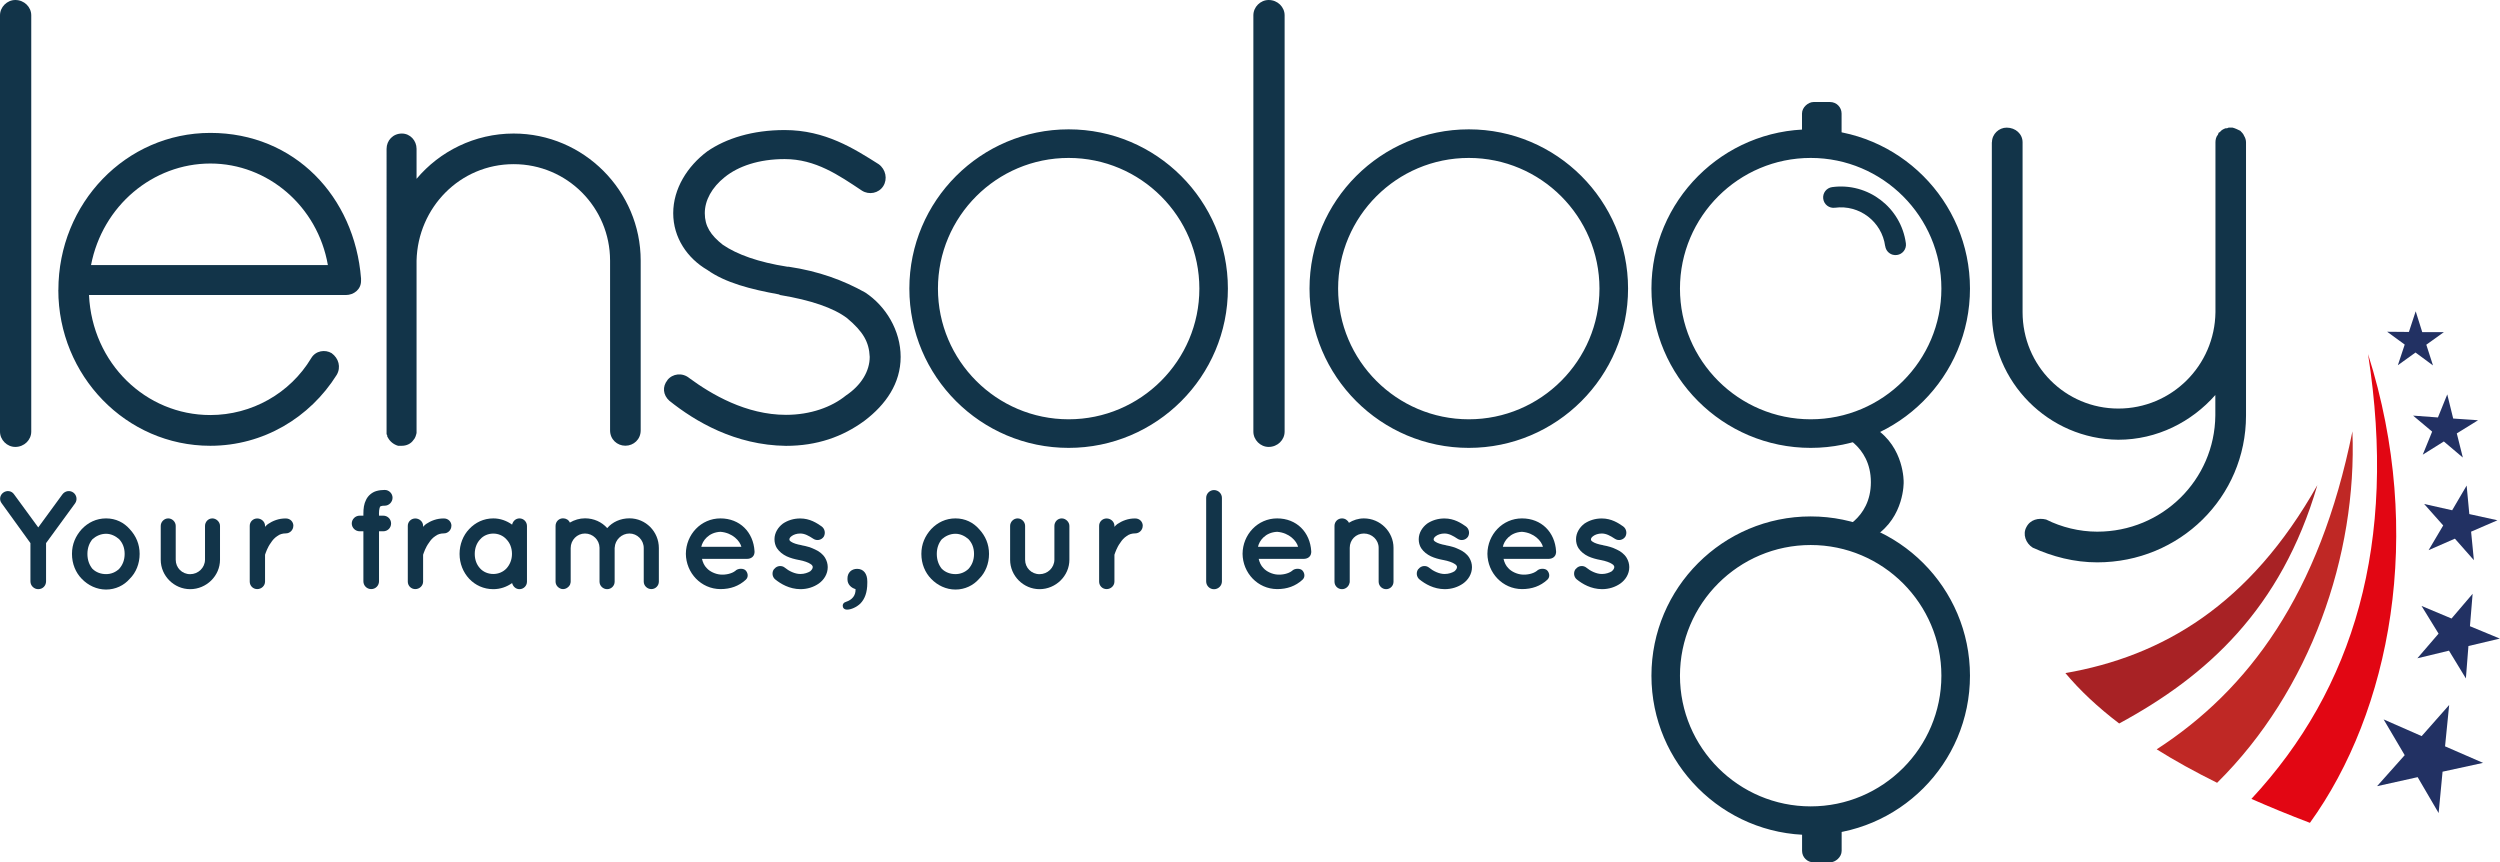 <?xml version="1.0" encoding="UTF-8"?>
<svg id="Layer_1" xmlns="http://www.w3.org/2000/svg" version="1.1" viewBox="0 0 393.52 135.74">
  <!-- Generator: Adobe Illustrator 29.8.2, SVG Export Plug-In . SVG Version: 2.1.1 Build 3)  -->
  <defs>
    <style>
      .st0 {
        fill: #bf2825;
      }

      .st0, .st1, .st2, .st3 {
        fill-rule: evenodd;
      }

      .st1 {
        fill: #a82225;
      }

      .st2 {
        fill: #e20613;
      }

      .st4 {
        fill: #123449;
      }

      .st3 {
        fill: #223163;
      }
    </style>
  </defs>
  <g>
    <path class="st2" d="M372.75,55.74c9.01,28.38,3.47,56.3-9.15,73.78-3.27-1.24-6.33-2.5-9.21-3.77,16.14-17.35,22.99-40.25,18.36-70.01h0Z"/>
    <path class="st0" d="M348.99,123.22c-3.49-1.73-6.66-3.48-9.51-5.27,14.41-9.34,25.63-24.34,30.81-50.05.76,19.56-6.65,40.84-21.3,55.32h0Z"/>
    <path class="st1" d="M333.57,113.88c-3.4-2.59-6.2-5.23-8.46-7.93,15.28-2.66,29.02-10.7,39.66-29.58-5.7,19.5-17.41,30.06-31.19,37.51h0Z"/>
    <path class="st3" d="M393.52,100.53l-4.73-1.96.42-5.1-3.32,3.89-4.72-1.98,2.68,4.36-3.34,3.88,4.98-1.2,2.66,4.37.4-5.1,4.98-1.18h0ZM393.1,81.89h0l-4.41-.97-.42-4.49-2.28,3.89-4.41-.99,3,3.38-2.3,3.89,4.14-1.81,2.99,3.39-.44-4.49,4.14-1.79h0ZM390.06,66.15h0l-3.91-.27-.93-3.8-1.47,3.63-3.91-.29,3,2.52-1.48,3.63,3.32-2.08,2.99,2.53-.95-3.8,3.33-2.06h0ZM384.7,52.28h-3.42s-1.03-3.28-1.03-3.28l-1.07,3.25-3.42-.03,2.76,2.02-1.08,3.25,2.78-2,2.75,2.03-1.05-3.26,2.78-1.99h0ZM390.87,120.09h0l-6-2.61.65-6.51-4.33,4.9-5.99-2.63,3.32,5.63-4.35,4.88,6.39-1.42,3.3,5.65.62-6.51,6.39-1.39h0Z"/>
  </g>
  <g>
    <g>
      <g>
        <path class="st4" d="M9.19,45.64c0-13.67,10.65-24.72,23.92-24.72s22.71,10.05,23.72,22.91v.4c0,1.31-1.11,2.21-2.41,2.21H14.01c.5,10.75,8.94,18.89,19.09,18.89,6.53,0,12.56-3.42,15.88-8.94.7-1.21,2.21-1.41,3.22-.8,1.11.8,1.51,2.21.8,3.42-4.22,6.73-11.56,11.16-19.9,11.16-13.27,0-23.92-11.06-23.92-24.52ZM14.32,41.72h37.29c-1.61-9.25-9.45-15.98-18.49-15.98s-16.98,6.63-18.79,15.98Z"/>
        <path class="st4" d="M96.03,41.02c0-8.34-6.73-15.18-15.18-15.18s-15.08,6.84-15.28,15.18v27.14c-.1.4-.2.8-.5,1.11-.4.6-1.11.9-1.81.9h-.6c-.7-.2-1.31-.7-1.61-1.31-.1-.1-.1-.2-.1-.3s-.1-.2-.1-.2V23.43c0-1.31,1-2.41,2.41-2.41,1.31,0,2.31,1.11,2.31,2.41v4.72c3.62-4.32,9.15-7.13,15.28-7.13,11.05,0,20,9.04,20,20v26.73c0,1.41-1.11,2.41-2.41,2.41s-2.41-1-2.41-2.41v-26.73Z"/>
      </g>
      <g>
        <g>
          <path class="st4" d="M285.02,70.35c-13.74,0-24.92-11.18-24.92-24.92,0-13.74,11.18-24.92,24.92-24.92,13.74,0,24.92,11.18,24.92,24.92,0,13.74-11.18,24.92-24.92,24.92ZM285.02,66.16c11.43,0,20.72-9.3,20.72-20.72,0-11.43-9.3-20.72-20.72-20.72-11.43,0-20.72,9.3-20.72,20.72,0,11.43,9.3,20.72,20.72,20.72Z"/>
          <path class="st4" d="M285.02,70.5c-13.82,0-25.07-11.24-25.07-25.07s11.24-25.07,25.07-25.07,25.07,11.24,25.07,25.07-11.24,25.07-25.07,25.07ZM285.02,20.67c-13.66,0-24.77,11.11-24.77,24.76s11.11,24.77,24.77,24.77,24.77-11.11,24.77-24.77-11.11-24.76-24.77-24.76ZM285.02,66.31c-11.51,0-20.87-9.36-20.87-20.88s9.36-20.87,20.87-20.87,20.87,9.36,20.87,20.87-9.36,20.88-20.87,20.88ZM285.02,24.86c-11.35,0-20.58,9.23-20.58,20.57s9.23,20.57,20.58,20.57,20.57-9.23,20.57-20.57-9.23-20.57-20.57-20.57Z"/>
        </g>
        <g>
          <path class="st4" d="M285.02,131.28c-13.74,0-24.92-11.18-24.92-24.92s11.18-24.92,24.92-24.92c13.74,0,24.92,11.18,24.92,24.92,0,13.74-11.18,24.92-24.92,24.92ZM285.02,127.09c11.43,0,20.72-9.3,20.72-20.72,0-11.43-9.3-20.72-20.72-20.72-11.43,0-20.72,9.3-20.72,20.72,0,11.43,9.3,20.72,20.72,20.72Z"/>
          <path class="st4" d="M285.02,131.43c-13.82,0-25.07-11.24-25.07-25.07s11.24-25.07,25.07-25.07,25.07,11.24,25.07,25.07-11.24,25.07-25.07,25.07ZM285.02,81.6c-13.66,0-24.77,11.11-24.77,24.76s11.11,24.77,24.77,24.77,24.77-11.11,24.77-24.77-11.11-24.76-24.77-24.76ZM285.02,127.24c-11.51,0-20.87-9.36-20.87-20.88s9.36-20.87,20.87-20.87,20.87,9.36,20.87,20.87-9.36,20.88-20.87,20.88ZM285.02,85.79c-11.35,0-20.58,9.23-20.58,20.57s9.23,20.57,20.58,20.57,20.57-9.23,20.57-20.57-9.23-20.57-20.57-20.57Z"/>
        </g>
        <path class="st4" d="M299.65,75.9s.14-5.44-4.5-8.49l-5.82.84s5.16,1.7,5.16,7.65-5.16,7.65-5.16,7.65l5.82.84c4.64-3.04,4.5-8.49,4.5-8.49Z"/>
        <rect class="st4" x="283.23" y="16.49" width="7.07" height="6.23" rx="1.81" ry="1.81" transform="translate(306.37 -267.17) rotate(90)"/>
        <rect class="st4" x="283.23" y="129.09" width="7.07" height="6.23" rx="1.81" ry="1.81" transform="translate(154.57 418.97) rotate(-90)"/>
      </g>
      <path class="st4" d="M313.55,22.4c0-1.31,1.11-2.31,2.31-2.31,1.41,0,2.51,1,2.51,2.31v26.73c0,8.44,6.73,15.18,15.08,15.18s15.18-6.73,15.28-15.18v-26.73c0-.4.1-.9.4-1.21,0-.1.1-.2.1-.3.1,0,.1-.1.2-.1.2-.3.6-.5.9-.6h.2c.1,0,.2-.1.3-.1h.6c.4.1.8.3,1.21.5.2.2.5.5.6.8.2.3.3.7.3,1.01v43.01c0,12.86-10.45,23.11-23.42,23.11-3.62,0-7.04-.9-10.15-2.31-1.11-.7-1.61-2.11-1.01-3.22.6-1.21,1.91-1.51,3.12-1.21,2.41,1.21,5.23,1.91,8.04,1.91,10.25,0,18.49-8.14,18.59-18.29v-3.22c-3.72,4.22-9.15,7.04-15.28,7.04-10.95-.1-19.9-9.05-19.9-20.1v-26.73Z"/>
      <g>
        <path class="st4" d="M231.2,70.35c-13.74,0-24.92-11.18-24.92-24.92,0-13.74,11.18-24.92,24.92-24.92,13.74,0,24.92,11.18,24.92,24.92,0,13.74-11.18,24.92-24.92,24.92ZM231.2,66.16c11.43,0,20.72-9.3,20.72-20.72s-9.3-20.72-20.72-20.72c-11.43,0-20.72,9.3-20.72,20.72,0,11.43,9.3,20.72,20.72,20.72Z"/>
        <path class="st4" d="M231.2,70.5c-13.82,0-25.07-11.24-25.07-25.07s11.24-25.07,25.07-25.07,25.07,11.24,25.07,25.07-11.24,25.07-25.07,25.07ZM231.2,20.67c-13.66,0-24.77,11.11-24.77,24.76s11.11,24.77,24.77,24.77,24.77-11.11,24.77-24.77-11.11-24.76-24.77-24.76ZM231.2,66.31c-11.51,0-20.87-9.36-20.87-20.88s9.36-20.87,20.87-20.87,20.87,9.36,20.87,20.87-9.36,20.88-20.87,20.88ZM231.2,24.86c-11.35,0-20.57,9.23-20.57,20.57s9.23,20.57,20.57,20.57,20.57-9.23,20.57-20.57-9.23-20.57-20.57-20.57Z"/>
      </g>
      <g>
        <path class="st4" d="M168.21,70.35c-13.74,0-24.92-11.18-24.92-24.92,0-13.74,11.18-24.92,24.92-24.92,13.74,0,24.92,11.18,24.92,24.92s-11.18,24.92-24.92,24.92ZM168.21,66.16c11.43,0,20.72-9.3,20.72-20.72,0-11.43-9.3-20.72-20.72-20.72-11.43,0-20.72,9.3-20.72,20.72,0,11.43,9.3,20.72,20.72,20.72Z"/>
        <path class="st4" d="M168.21,70.5c-13.82,0-25.07-11.24-25.07-25.07s11.24-25.07,25.07-25.07,25.07,11.24,25.07,25.07-11.24,25.07-25.07,25.07ZM168.21,20.67c-13.66,0-24.77,11.11-24.77,24.76s11.11,24.77,24.77,24.77,24.77-11.11,24.77-24.77-11.11-24.76-24.77-24.76ZM168.21,66.31c-11.51,0-20.87-9.36-20.87-20.88s9.36-20.87,20.87-20.87,20.87,9.36,20.87,20.87-9.36,20.88-20.87,20.88ZM168.21,24.86c-11.35,0-20.57,9.23-20.57,20.57s9.23,20.57,20.57,20.57,20.58-9.23,20.58-20.57-9.23-20.57-20.58-20.57Z"/>
      </g>
      <path class="st4" d="M197.29,2.41c0-1.31,1.11-2.41,2.41-2.41,1.41,0,2.51,1.11,2.51,2.41v65.53c0,1.31-1.11,2.41-2.51,2.41-1.31,0-2.41-1.11-2.41-2.41V2.41Z"/>
      <path class="st4" d="M105.06,59.82c.81-1.01,2.33-1.22,3.45-.3,3.45,2.54,8.92,5.78,15.21,5.78,3.85,0,7.2-1.22,9.43-3.04,2.43-1.62,3.75-3.85,3.75-6.08-.1-2.33-1.01-3.96-3.55-6.09-2.13-1.62-5.68-2.84-10.55-3.65l-.2-.1c-4.46-.81-8.42-1.83-11.26-3.85-3.14-1.83-5.37-5.07-5.37-8.93s2.23-7.4,5.37-9.74c2.94-2.03,7.1-3.35,12.17-3.35,6.39,0,10.95,2.94,14.81,5.38,1.11.81,1.42,2.33.71,3.45s-2.23,1.42-3.35.71c-3.65-2.43-7.3-4.97-12.17-4.97-4.06,0-7.3,1.12-9.43,2.84-2.03,1.62-3.14,3.65-3.14,5.68s.91,3.45,2.84,4.97c2.23,1.52,5.58,2.74,10.14,3.45h.2c4.77.71,8.62,2.13,12.07,4.06,3.24,2.13,5.58,5.98,5.58,10.14s-2.33,7.5-5.68,10.04c-3.45,2.54-7.5,3.96-12.37,3.96-8.01-.1-14.3-3.85-18.36-7.1-1.01-.91-1.12-2.23-.3-3.24Z"/>
      <path class="st4" d="M0,2.41C0,1.11,1.11,0,2.41,0c1.41,0,2.51,1.11,2.51,2.41v65.53c0,1.31-1.11,2.41-2.51,2.41-1.31,0-2.41-1.11-2.41-2.41V2.41Z"/>
      <path class="st4" d="M296.74,38.74c-.52-3.85-4.06-6.56-7.91-6.04-.9.12-1.72-.51-1.84-1.41-.12-.9.51-1.72,1.41-1.84,5.64-.76,10.84,3.22,11.6,8.85.12.9-.51,1.72-1.41,1.84-.22.03-.44.01-.65-.04-.62-.17-1.1-.69-1.19-1.36Z"/>
    </g>
    <g>
      <path class="st4" d="M11.82,79.23l-4.57,6.26v6.02c0,.69-.53,1.23-1.23,1.23-.65,0-1.23-.53-1.23-1.23v-6.02l-4.52-6.26c-.42-.53-.31-1.29.25-1.69.56-.4,1.31-.29,1.69.27l3.81,5.21,3.81-5.21c.42-.56,1.18-.67,1.72-.27s.65,1.16.27,1.69Z"/>
      <path class="st4" d="M12.87,91.11c-.96-.98-1.54-2.36-1.54-3.92s.58-2.83,1.54-3.9c1-1.05,2.3-1.69,3.83-1.69s2.81.65,3.72,1.69c1,1.07,1.56,2.38,1.56,3.9s-.56,2.94-1.56,3.92c-.91,1.05-2.25,1.69-3.72,1.69s-2.83-.65-3.83-1.69ZM13.76,87.19c0,.96.29,1.74.8,2.36.56.53,1.29.82,2.14.82.78,0,1.49-.29,2.05-.82.56-.62.87-1.4.87-2.36s-.31-1.72-.87-2.32c-.56-.49-1.27-.85-2.05-.85-.85,0-1.58.36-2.14.85-.51.6-.8,1.4-.8,2.32Z"/>
      <path class="st4" d="M29.94,92.74c-2.54,0-4.64-2.09-4.64-4.63v-5.33c0-.62.53-1.18,1.18-1.18s1.18.56,1.18,1.18v5.33c0,1.27,1,2.27,2.27,2.27s2.32-1,2.34-2.27v-5.33c0-.62.49-1.18,1.16-1.18.62,0,1.2.56,1.2,1.18v5.33c0,2.54-2.14,4.63-4.7,4.63Z"/>
      <path class="st4" d="M46.17,82.78c0,.62-.51,1.18-1.18,1.18-.51,0-.96.13-1.34.42-.42.27-.76.65-1.02,1.07-.53.71-.8,1.56-.91,1.87v4.23c0,.65-.56,1.18-1.23,1.18s-1.18-.53-1.18-1.18v-8.78c0-.65.53-1.16,1.18-1.16s1.23.51,1.23,1.16v.16c.13-.16.31-.33.47-.45.74-.49,1.69-.89,2.81-.87.67,0,1.18.51,1.18,1.16Z"/>
      <path class="st4" d="M59.66,80.86v.31h.67c.67,0,1.23.53,1.23,1.23s-.56,1.23-1.23,1.23h-.67v7.87c0,.67-.53,1.23-1.23,1.23s-1.23-.56-1.23-1.23v-7.87h-.58c-.69,0-1.25-.56-1.25-1.23s.56-1.23,1.25-1.23h.58v-.31c0-.82.09-1.54.42-2.18.31-.67.94-1.18,1.6-1.38.45-.13.87-.18,1.34-.18.67,0,1.23.56,1.23,1.23s-.56,1.25-1.23,1.25c-.29,0-.49.02-.58.07-.09.02-.11.04-.13.07-.02,0-.2.31-.2,1.14Z"/>
      <path class="st4" d="M71.05,82.78c0,.62-.51,1.18-1.18,1.18-.51,0-.96.13-1.34.42-.42.27-.76.65-1.02,1.07-.53.71-.8,1.56-.91,1.87v4.23c0,.65-.56,1.18-1.23,1.18s-1.18-.53-1.18-1.18v-8.78c0-.65.53-1.16,1.18-1.16s1.23.51,1.23,1.16v.16c.13-.16.31-.33.47-.45.74-.49,1.69-.89,2.81-.87.67,0,1.18.51,1.18,1.16Z"/>
      <path class="st4" d="M82.95,87.19v4.37c0,.65-.53,1.18-1.18,1.18-.58,0-1.02-.42-1.16-.96-.85.6-1.85.96-2.96.96-1.52,0-2.83-.62-3.79-1.63-.96-1.03-1.52-2.41-1.52-3.92s.56-2.92,1.52-3.92c.96-1.02,2.27-1.67,3.79-1.67,1.11,0,2.12.38,2.96.98.13-.56.58-.98,1.16-.98.65,0,1.18.53,1.18,1.2v4.39ZM80.59,87.19c0-.94-.33-1.74-.87-2.29-.53-.6-1.29-.91-2.07-.91s-1.56.31-2.07.91c-.53.56-.85,1.36-.85,2.29s.31,1.72.85,2.29c.51.56,1.27.87,2.07.87s1.54-.31,2.07-.87c.53-.58.87-1.38.87-2.29Z"/>
      <path class="st4" d="M96.75,86.21v5.35c0,.65-.53,1.18-1.18,1.18s-1.2-.53-1.2-1.18v-5.35c-.02-1.23-1.05-2.23-2.29-2.23s-2.25,1.02-2.25,2.29v5.28s-.02.11-.02.16v.07s-.02.09-.07.13v.11c-.2.4-.65.71-1.11.71-.09,0-.16-.02-.22-.02-.53-.13-.96-.58-.96-1.16v-8.76c0-.69.53-1.2,1.18-1.2.47,0,.89.25,1.07.67.71-.42,1.54-.67,2.38-.67,1.4,0,2.65.58,3.5,1.54.82-.96,2.09-1.54,3.5-1.54,2.56,0,4.63,2.09,4.63,4.68v5.28c0,.65-.53,1.18-1.18,1.18s-1.2-.53-1.2-1.18v-5.28c0-1.27-1.02-2.29-2.25-2.29s-2.27,1-2.32,2.23Z"/>
      <path class="st4" d="M107.96,87.17c.02-3.03,2.38-5.57,5.44-5.57s5.19,2.16,5.37,5.17v.11s0,.16-.02.2c-.07.53-.53.89-1.16.89h-7.09c.11.51.36,1.09.76,1.47.47.53,1.36.94,2.14,1,.8.07,1.76-.13,2.32-.56.47-.49,1.38-.42,1.67-.07.29.31.51.98,0,1.45-1.09,1-2.41,1.47-3.99,1.47-3.05-.02-5.41-2.54-5.44-5.57ZM110.39,86.07h6.31c-.22-.89-1.36-2.21-3.3-2.36-1.89.09-2.83,1.45-3.01,2.36Z"/>
      <path class="st4" d="M121.89,89.55c.4-.53,1.18-.6,1.67-.18.58.49,1.58,1,2.45.98.6,0,1.16-.2,1.52-.42.31-.27.4-.49.4-.67,0-.11-.02-.16-.07-.22-.02-.07-.11-.16-.29-.27-.31-.22-.98-.47-1.78-.62h-.02c-.69-.13-1.36-.31-1.94-.58-.6-.29-1.14-.69-1.54-1.29-.25-.4-.38-.89-.38-1.4,0-1.02.58-1.89,1.31-2.45.78-.53,1.72-.82,2.74-.82,1.54,0,2.63.74,3.34,1.23.53.36.69,1.09.36,1.65-.36.53-1.09.69-1.65.31-.71-.47-1.34-.82-2.05-.82-.56,0-1.05.18-1.34.4-.29.2-.36.4-.36.51,0,.09,0,.11.04.18.02.04.09.13.25.22.29.2.87.4,1.63.53l.02.02h.02c.74.13,1.43.33,2.07.65.6.27,1.2.69,1.58,1.31.27.45.42.96.42,1.47,0,1.09-.6,2.01-1.4,2.58-.8.56-1.8.89-2.9.89-1.74-.02-3.08-.82-3.97-1.54-.49-.4-.56-1.16-.16-1.65Z"/>
      <path class="st4" d="M133.15,94.74c1.02-.33,1.56-1.03,1.52-2.01-.65-.18-1.27-.71-1.27-1.52v-.18c0-.85.6-1.49,1.52-1.49,1,0,1.6.76,1.6,1.96v.25c0,1.52-.4,2.54-1.09,3.25-.6.58-1.47.96-2.09.96-.47,0-.69-.29-.69-.62,0-.31.22-.53.51-.6Z"/>
      <path class="st4" d="M146.57,91.11c-.96-.98-1.54-2.36-1.54-3.92s.58-2.83,1.54-3.9c1-1.05,2.3-1.69,3.83-1.69s2.81.65,3.72,1.69c1,1.07,1.56,2.38,1.56,3.9s-.56,2.94-1.56,3.92c-.91,1.05-2.25,1.69-3.72,1.69s-2.83-.65-3.83-1.69ZM147.46,87.19c0,.96.29,1.74.8,2.36.56.53,1.29.82,2.14.82.78,0,1.49-.29,2.05-.82.56-.62.87-1.4.87-2.36s-.31-1.72-.87-2.32c-.56-.49-1.27-.85-2.05-.85-.85,0-1.58.36-2.14.85-.51.6-.8,1.4-.8,2.32Z"/>
      <path class="st4" d="M163.64,92.74c-2.54,0-4.64-2.09-4.64-4.63v-5.33c0-.62.53-1.18,1.18-1.18s1.18.56,1.18,1.18v5.33c0,1.27,1,2.27,2.27,2.27s2.32-1,2.34-2.27v-5.33c0-.62.49-1.18,1.16-1.18.62,0,1.2.56,1.2,1.18v5.33c0,2.54-2.14,4.63-4.7,4.63Z"/>
      <path class="st4" d="M179.87,82.78c0,.62-.51,1.18-1.18,1.18-.51,0-.96.13-1.34.42-.42.27-.76.65-1.02,1.07-.53.71-.8,1.56-.91,1.87v4.23c0,.65-.56,1.18-1.23,1.18s-1.18-.53-1.18-1.18v-8.78c0-.65.53-1.16,1.18-1.16s1.23.51,1.23,1.16v.16c.13-.16.31-.33.47-.45.74-.49,1.69-.89,2.81-.87.67,0,1.18.51,1.18,1.16Z"/>
      <path class="st4" d="M191.09,77.14c.69,0,1.25.56,1.25,1.23v13.15c0,.67-.56,1.23-1.25,1.23s-1.23-.56-1.23-1.23v-13.15c0-.67.56-1.23,1.23-1.23Z"/>
      <path class="st4" d="M195.59,87.17c.02-3.03,2.38-5.57,5.44-5.57s5.19,2.16,5.37,5.17v.11s0,.16-.02.2c-.07.53-.53.89-1.16.89h-7.09c.11.51.36,1.09.76,1.47.47.53,1.36.94,2.14,1,.8.07,1.76-.13,2.32-.56.47-.49,1.38-.42,1.67-.07.29.31.51.98,0,1.45-1.09,1-2.41,1.47-3.99,1.47-3.05-.02-5.41-2.54-5.44-5.57ZM198.02,86.07h6.31c-.22-.89-1.36-2.21-3.3-2.36-1.89.09-2.83,1.45-3.01,2.36Z"/>
      <path class="st4" d="M219.35,86.23v5.33c0,.65-.51,1.18-1.16,1.18s-1.18-.53-1.18-1.18v-5.33c0-1.25-1.05-2.25-2.32-2.25s-2.23,1-2.23,2.25v5.33c0,.07,0,.13-.04.22-.11.53-.6.96-1.18.96-.67,0-1.18-.53-1.18-1.18v-8.78c0-.65.51-1.18,1.18-1.18.47,0,.89.27,1.09.69.67-.42,1.49-.69,2.36-.69,2.58,0,4.66,2.12,4.66,4.63Z"/>
      <path class="st4" d="M223.3,89.55c.4-.53,1.18-.6,1.67-.18.58.49,1.58,1,2.45.98.6,0,1.16-.2,1.52-.42.31-.27.4-.49.4-.67,0-.11-.02-.16-.07-.22-.02-.07-.11-.16-.29-.27-.31-.22-.98-.47-1.78-.62h-.02c-.69-.13-1.36-.31-1.94-.58-.6-.29-1.14-.69-1.54-1.29-.25-.4-.38-.89-.38-1.4,0-1.02.58-1.89,1.31-2.45.78-.53,1.72-.82,2.74-.82,1.54,0,2.63.74,3.34,1.23.53.36.69,1.09.36,1.65-.36.53-1.09.69-1.65.31-.71-.47-1.34-.82-2.05-.82-.56,0-1.05.18-1.34.4-.29.2-.36.4-.36.51,0,.09,0,.11.04.18.02.04.09.13.25.22.29.2.87.4,1.63.53l.02.02h.02c.74.13,1.43.33,2.07.65.6.27,1.2.69,1.58,1.31.27.45.42.96.42,1.47,0,1.09-.6,2.01-1.4,2.58-.8.56-1.8.89-2.9.89-1.74-.02-3.08-.82-3.97-1.54-.49-.4-.56-1.16-.16-1.65Z"/>
      <path class="st4" d="M234.13,87.17c.02-3.03,2.38-5.57,5.44-5.57s5.19,2.16,5.37,5.17v.11s0,.16-.02.2c-.07.53-.53.89-1.16.89h-7.09c.11.51.36,1.09.76,1.47.47.53,1.36.94,2.14,1,.8.07,1.76-.13,2.32-.56.47-.49,1.38-.42,1.67-.07.29.31.51.98,0,1.45-1.09,1-2.41,1.47-3.99,1.47-3.05-.02-5.41-2.54-5.44-5.57ZM236.56,86.07h6.31c-.22-.89-1.36-2.21-3.3-2.36-1.89.09-2.83,1.45-3.01,2.36Z"/>
      <path class="st4" d="M248.06,89.55c.4-.53,1.18-.6,1.67-.18.58.49,1.58,1,2.45.98.6,0,1.16-.2,1.52-.42.31-.27.4-.49.4-.67,0-.11-.02-.16-.07-.22-.02-.07-.11-.16-.29-.27-.31-.22-.98-.47-1.78-.62h-.02c-.69-.13-1.36-.31-1.94-.58-.6-.29-1.14-.69-1.54-1.29-.25-.4-.38-.89-.38-1.4,0-1.02.58-1.89,1.31-2.45.78-.53,1.72-.82,2.74-.82,1.54,0,2.63.74,3.34,1.23.53.36.69,1.09.36,1.65-.36.53-1.09.69-1.65.31-.71-.47-1.34-.82-2.05-.82-.56,0-1.05.18-1.34.4-.29.2-.36.4-.36.51,0,.09,0,.11.04.18.02.04.09.13.25.22.29.2.87.4,1.63.53l.02.02h.02c.74.13,1.43.33,2.07.65.6.27,1.2.69,1.58,1.31.27.45.42.96.42,1.47,0,1.09-.6,2.01-1.4,2.58-.8.56-1.8.89-2.9.89-1.74-.02-3.08-.82-3.97-1.54-.49-.4-.56-1.16-.16-1.65Z"/>
    </g>
  </g>
</svg>